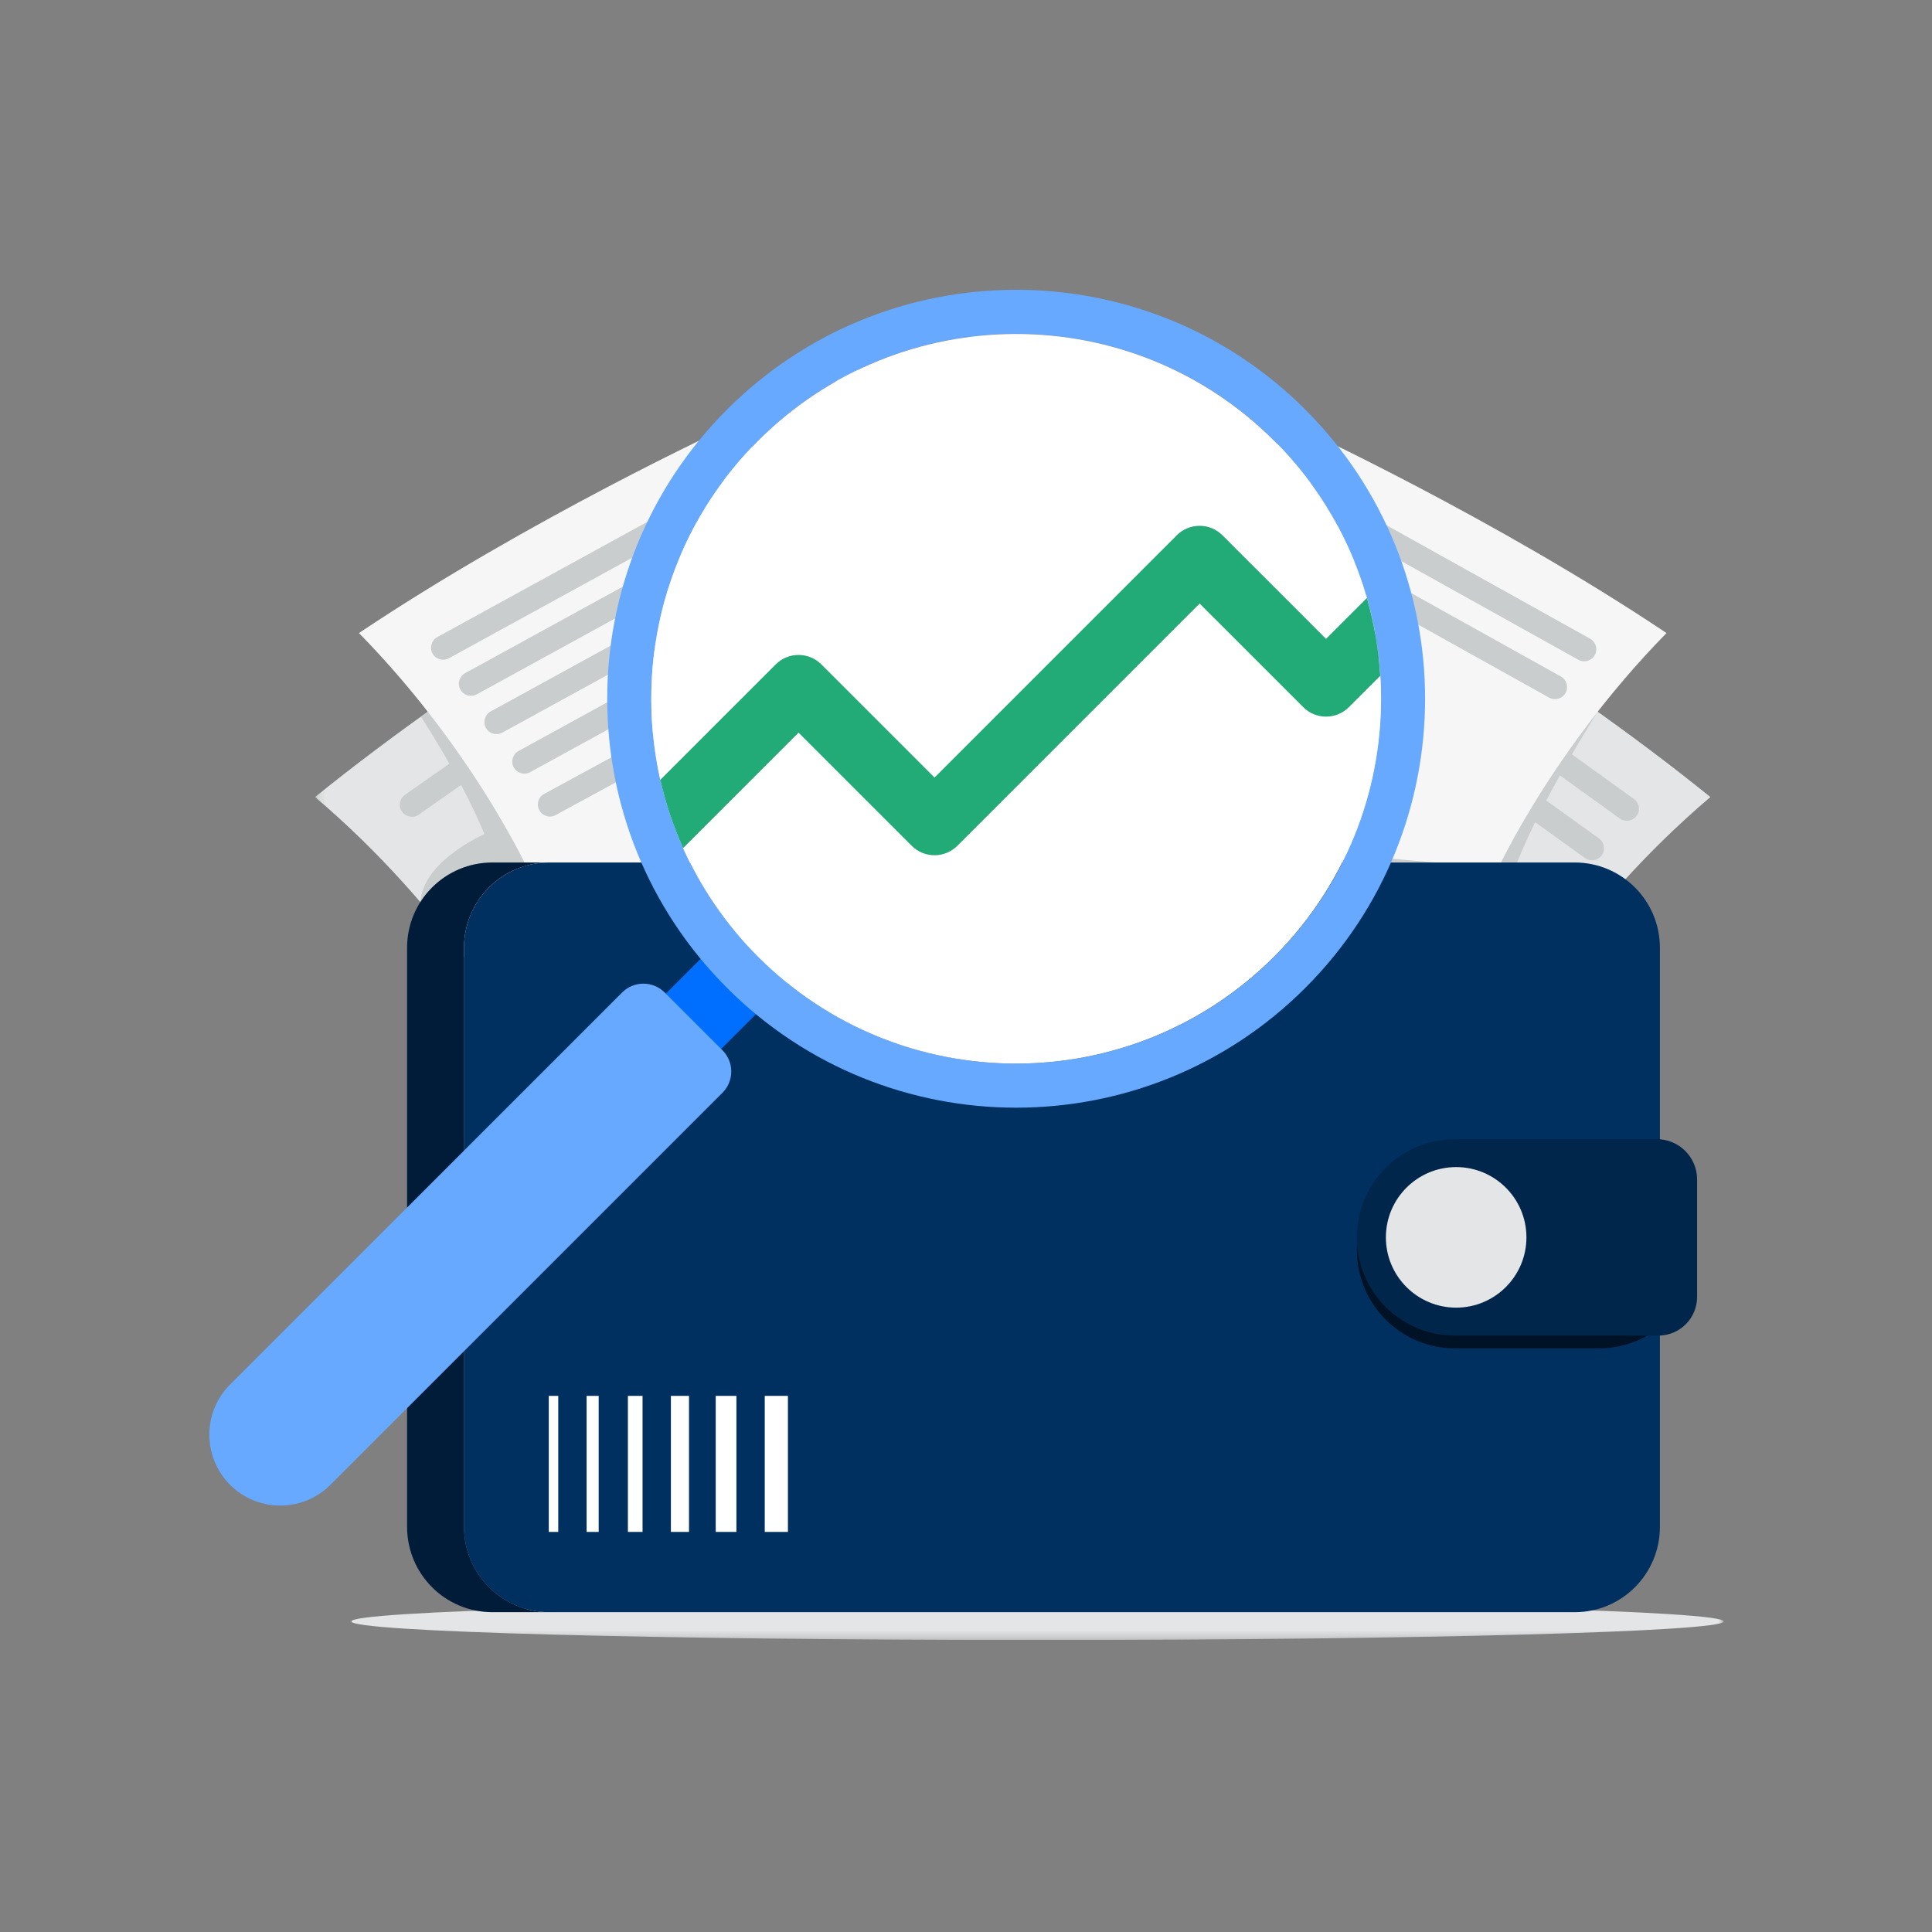 <?xml version="1.0" encoding="UTF-8"?>
<svg xmlns="http://www.w3.org/2000/svg" width="240" height="240" viewBox="0 0 240 240" fill="none">
  <rect x="0" y="0" width="240" height="240" fill="#808080" stroke="none"/>
  <g clip-path="url(#clip0_2528_52327)">
    <mask id="mask0_2528_52327" style="mask-type:luminance" maskUnits="userSpaceOnUse" x="39" y="45" width="176" height="159">
      <path d="M214.14 45.73H39.14V203.73H214.14V45.73Z" fill="white"></path>
    </mask>
    <g mask="url(#mask0_2528_52327)">
      <path d="M187.809 128.231C187.809 128.231 195.989 113.031 212.469 99.011C192.489 82.841 169.239 69.431 169.239 69.431C169.239 69.431 150.809 77.921 133.699 121.301C177.319 143.371 187.799 128.231 187.799 128.231H187.809Z" fill="#E4E5E6"></path>
      <path fill-rule="evenodd" clip-rule="evenodd" d="M181.03 85.3C181.51 84.63 182.45 84.48 183.12 84.96L202.97 99.25C203.64 99.73 203.8 100.67 203.31 101.34C202.83 102.01 201.89 102.16 201.22 101.68L181.37 87.39C180.7 86.91 180.55 85.97 181.03 85.3Z" fill="#C9CDCD"></path>
      <path fill-rule="evenodd" clip-rule="evenodd" d="M176.7 90.21C177.18 89.54 178.12 89.391 178.79 89.871L198.64 104.161C199.31 104.641 199.46 105.581 198.98 106.251C198.5 106.921 197.56 107.071 196.89 106.591L177.04 92.3C176.37 91.82 176.21 90.88 176.7 90.21Z" fill="#C9CDCD"></path>
      <path d="M63.8 128.231C63.8 128.231 55.62 113.031 39.14 99.011C59.12 82.841 82.37 69.431 82.37 69.431C82.37 69.431 100.82 77.921 117.92 121.301C74.29 143.371 63.8 128.231 63.8 128.231Z" fill="#E4E5E6"></path>
      <path fill-rule="evenodd" clip-rule="evenodd" d="M72.429 85.051C72.909 85.731 72.739 86.661 72.059 87.141L52.029 101.191C51.349 101.671 50.419 101.501 49.939 100.821C49.459 100.141 49.629 99.211 50.309 98.731L70.339 84.681C71.019 84.201 71.949 84.371 72.429 85.051Z" fill="#C9CDCD"></path>
      <path d="M198.47 88.421C198.47 88.421 191.49 99.361 188.46 107.161C182.11 110.341 183.56 110.341 183.56 110.341L183.85 102.981C183.85 102.981 194.35 83.841 198.47 88.431V88.421Z" fill="#C9CDCD"></path>
      <path d="M185.1 109.971C185.1 109.971 191.88 94.091 207.02 78.641C185.67 64.351 161.3 53.091 161.3 53.091C161.3 53.091 143.7 63.201 130.58 107.951C176.01 125.991 185.1 109.971 185.1 109.971Z" fill="#F6F6F6"></path>
      <path d="M142.739 109.18L147.209 108.17C148.779 82.29 153.209 64.59 155.109 57.95C153.419 59.74 151.419 62.09 149.249 65.15L147.199 72.37L142.729 109.18H142.739Z" fill="#C9CDCD"></path>
      <path d="M144.18 109.75C144.18 109.75 147.25 74.51 156.54 54.98C131.7 48.431 104.99 45.73 104.99 45.73C104.99 45.73 91.65 61.02 93.81 107.62C142.63 109.86 144.18 109.76 144.18 109.76V109.75Z" fill="#E4E5E6"></path>
      <path d="M146.49 104.41L178.37 107.15H145.77L146.49 104.41Z" fill="#C9CDCD"></path>
      <path fill-rule="evenodd" clip-rule="evenodd" d="M105.999 52.681C106.139 51.861 106.919 51.31 107.729 51.45L148.259 58.391C149.079 58.531 149.619 59.31 149.489 60.12C149.349 60.941 148.569 61.49 147.759 61.35L107.229 54.41C106.409 54.27 105.859 53.49 105.999 52.681Z" fill="#C9CDCD"></path>
      <path fill-rule="evenodd" clip-rule="evenodd" d="M104.12 57.881C104.26 57.061 105.04 56.511 105.85 56.651L146.38 63.591C147.2 63.731 147.74 64.511 147.61 65.321C147.47 66.141 146.69 66.691 145.88 66.551L105.35 59.611C104.53 59.471 103.99 58.691 104.12 57.881Z" fill="#C9CDCD"></path>
      <path fill-rule="evenodd" clip-rule="evenodd" d="M102.53 62.931C102.67 62.111 103.45 61.56 104.26 61.7L144.79 68.641C145.61 68.781 146.15 69.561 146.02 70.371C145.88 71.191 145.1 71.731 144.29 71.6L103.76 64.66C102.94 64.52 102.39 63.74 102.53 62.931Z" fill="#C9CDCD"></path>
      <path fill-rule="evenodd" clip-rule="evenodd" d="M101.67 68.99C101.81 68.17 102.59 67.63 103.41 67.77L122.81 71.18C123.63 71.32 124.17 72.1 124.03 72.92C123.89 73.74 123.11 74.28 122.29 74.14L102.89 70.73C102.07 70.59 101.53 69.81 101.67 68.99Z" fill="#C9CDCD"></path>
      <path fill-rule="evenodd" clip-rule="evenodd" d="M159.56 59.901C159.96 59.181 160.88 58.921 161.6 59.321L197.53 79.341C198.25 79.741 198.51 80.661 198.11 81.381C197.71 82.101 196.79 82.361 196.07 81.961L160.14 61.941C159.42 61.541 159.16 60.621 159.56 59.901Z" fill="#C9CDCD"></path>
      <path fill-rule="evenodd" clip-rule="evenodd" d="M155.93 64.601C156.33 63.881 157.25 63.621 157.97 64.021L193.9 84.041C194.62 84.441 194.88 85.361 194.48 86.081C194.08 86.801 193.16 87.061 192.44 86.661L156.51 66.641C155.79 66.241 155.53 65.321 155.93 64.601Z" fill="#C9CDCD"></path>
      <path fill-rule="evenodd" clip-rule="evenodd" d="M151.95 69.801C152.36 69.081 153.27 68.821 153.99 69.231L171.15 78.891C171.87 79.301 172.13 80.211 171.72 80.931C171.31 81.651 170.4 81.911 169.68 81.501L152.52 71.841C151.8 71.431 151.54 70.521 151.95 69.801Z" fill="#C9CDCD"></path>
      <path d="M61.68 108.17C61.68 108.17 60.67 102.11 52.3 89.03L54.9 87.24L68.6 108.17H61.68Z" fill="#C9CDCD"></path>
      <path d="M66.51 109.971C66.51 109.971 59.73 94.091 44.59 78.641C65.94 64.351 90.31 53.091 90.31 53.091C90.31 53.091 107.91 63.201 121.03 107.951C75.6 125.991 66.51 109.971 66.51 109.971Z" fill="#F6F6F6"></path>
      <path d="M60.96 103.261C60.96 103.261 52.55 106.621 52.22 112.081C58.18 110.011 62.98 107.451 62.98 107.451L60.96 103.261Z" fill="#C9CDCD"></path>
      <path fill-rule="evenodd" clip-rule="evenodd" d="M92.419 59.95C92.819 60.68 92.549 61.59 91.829 61.99L55.769 81.77C55.039 82.17 54.129 81.9 53.729 81.18C53.329 80.45 53.599 79.54 54.319 79.14L90.379 59.36C91.109 58.96 92.019 59.23 92.419 59.95Z" fill="#C9CDCD"></path>
      <path fill-rule="evenodd" clip-rule="evenodd" d="M95.879 64.431C96.279 65.161 96.009 66.071 95.289 66.471L59.229 86.251C58.499 86.651 57.589 86.381 57.189 85.661C56.789 84.931 57.059 84.021 57.779 83.621L93.839 63.841C94.569 63.441 95.479 63.711 95.879 64.431Z" fill="#C9CDCD"></path>
      <path fill-rule="evenodd" clip-rule="evenodd" d="M99.049 69.191C99.449 69.921 99.179 70.831 98.459 71.231L62.399 91.01C61.669 91.41 60.759 91.141 60.359 90.421C59.959 89.691 60.229 88.781 60.949 88.38L97.009 68.6C97.739 68.201 98.649 68.471 99.049 69.191Z" fill="#C9CDCD"></path>
      <path fill-rule="evenodd" clip-rule="evenodd" d="M102.509 74.101C102.909 74.831 102.639 75.741 101.919 76.141L65.859 95.921C65.129 96.321 64.219 96.051 63.819 95.331C63.419 94.601 63.689 93.691 64.409 93.291L100.469 73.511C101.199 73.111 102.109 73.381 102.509 74.101Z" fill="#C9CDCD"></path>
      <path fill-rule="evenodd" clip-rule="evenodd" d="M91.12 87.53C91.52 88.26 91.25 89.17 90.52 89.56L69.03 101.25C68.3 101.65 67.39 101.38 67 100.65C66.6 99.92 66.87 99.01 67.6 98.62L89.09 86.93C89.82 86.53 90.73 86.8 91.12 87.53Z" fill="#C9CDCD"></path>
      <path d="M128.889 203.73C175.969 203.73 214.129 202.7 214.129 201.42C214.129 200.14 175.969 199.11 128.889 199.11C81.809 199.11 43.649 200.14 43.649 201.42C43.649 202.7 81.809 203.73 128.889 203.73Z" fill="#E4E5E6"></path>
      <path d="M57.639 189.671V117.741C57.639 111.891 62.369 107.141 68.229 107.141H61.159C55.319 107.141 50.569 111.871 50.569 117.741V189.671C50.569 195.521 55.299 200.271 61.159 200.271H68.229C62.389 200.271 57.639 195.521 57.639 189.671Z" fill="#001C39"></path>
      <path d="M206.2 189.671V117.741C206.2 111.891 201.47 107.141 195.61 107.141H68.23C62.39 107.141 57.64 111.871 57.64 117.741V189.671C57.64 195.521 62.37 200.271 68.23 200.271H195.63C201.47 200.271 206.2 195.521 206.2 189.671Z" fill="#003060"></path>
      <path d="M198.63 143.101H180.75C174.01 143.101 168.56 148.561 168.56 155.301C168.56 162.041 174.01 167.501 180.75 167.501H198.63C201.49 167.501 204.13 166.501 206.2 164.861V145.751C204.12 144.091 201.5 143.111 198.63 143.111V143.101Z" fill="#001326"></path>
      <path d="M180.75 165.911H206.02C208.67 165.911 210.82 163.761 210.82 161.101V146.521C210.82 143.751 208.58 141.511 205.81 141.511H180.74C174 141.511 168.55 146.971 168.55 153.711C168.55 160.451 174 165.911 180.74 165.911H180.75Z" fill="#00264C"></path>
      <path d="M180.889 162.44C185.709 162.44 189.619 158.53 189.619 153.71C189.619 148.89 185.709 144.98 180.889 144.98C176.069 144.98 172.159 148.89 172.159 153.71C172.159 158.53 176.069 162.44 180.889 162.44Z" fill="#E4E5E6"></path>
      <path d="M69.35 173.4H68.17V190.3H69.35V173.4Z" fill="white"></path>
      <path d="M74.37 173.4H72.87V190.3H74.37V173.4Z" fill="white"></path>
      <path d="M79.82 173.4H78V190.3H79.82V173.4Z" fill="white"></path>
      <path d="M85.59 173.4H83.34V190.3H85.59V173.4Z" fill="white"></path>
      <path d="M91.479 173.4H88.909V190.3H91.479V173.4Z" fill="white"></path>
      <path d="M97.88 173.4H95V190.3H97.88V173.4Z" fill="white"></path>
    </g>
    <path d="M99.586 120.304L92.713 113.431L76.053 130.09L82.927 136.963L99.586 120.304Z" fill="#006FFF"></path>
    <path d="M82.563 123.286L89.748 130.47C91.204 131.927 91.204 134.289 89.748 135.745L41.042 184.451C37.605 187.887 32.019 187.887 28.583 184.451C25.146 181.014 25.146 175.428 28.583 171.991L77.288 123.286C78.745 121.829 81.107 121.829 82.563 123.286Z" fill="#66A9FF"></path>
    <path d="M162.15 50.88C142.31 31.04 110.15 31.04 90.31 50.88C70.47 70.72 70.47 102.88 90.31 122.72C110.15 142.56 142.31 142.56 162.15 122.72C181.99 102.88 181.99 70.72 162.15 50.88ZM94.18 118.85C76.48 101.15 76.48 72.45 94.18 54.74C111.88 37.04 140.58 37.04 158.29 54.74C175.99 72.44 175.99 101.14 158.29 118.85C140.59 136.55 111.89 136.55 94.18 118.85Z" fill="#66A9FF"></path>
    <path d="M102.03 82.54L116.09 96.6L146.19 66.5C146.94 65.75 147.96 65.33 149.02 65.33C150.08 65.33 151.1 65.75 151.85 66.5L164.73 79.38L169.8 74.31C167.75 67.15 163.92 60.39 158.28 54.76C140.58 37.06 111.88 37.06 94.17 54.76C82.74 66.19 78.7 82.21 82.03 96.89L96.37 82.55C97.93 80.99 100.46 80.99 102.03 82.55V82.54Z" fill="white"></path>
    <path d="M164.729 89.031C163.669 89.031 162.649 88.611 161.899 87.861L149.019 74.981L118.919 105.08C118.169 105.83 117.149 106.25 116.089 106.25C115.029 106.25 114.009 105.83 113.259 105.08L99.199 91.02L84.859 105.36C87.049 110.25 90.149 114.84 94.159 118.85C111.859 136.55 140.559 136.55 158.269 118.85C167.839 109.28 172.229 96.481 171.449 83.951L167.549 87.85C166.799 88.6 165.779 89.02 164.719 89.02L164.729 89.031Z" fill="white"></path>
    <path d="M164.729 79.37L151.849 66.49C151.099 65.74 150.079 65.32 149.019 65.32C147.959 65.32 146.939 65.74 146.189 66.49L116.089 96.59L102.029 82.53C100.469 80.97 97.929 80.97 96.369 82.53L82.029 96.87C82.689 99.77 83.629 102.61 84.859 105.35L99.199 91.01L113.259 105.07C114.009 105.82 115.029 106.24 116.089 106.24C117.149 106.24 118.169 105.82 118.919 105.07L149.019 74.97L161.899 87.85C162.649 88.6 163.669 89.02 164.729 89.02C165.789 89.02 166.809 88.6 167.559 87.85L171.459 83.95C171.259 80.69 170.709 77.45 169.799 74.29L164.729 79.36V79.37Z" fill="#22AA77"></path>
  </g>
  <defs>
    <clipPath id="clip0_2528_52327">
      <rect width="188.14" height="167.73" fill="white" transform="translate(26 36)"></rect>
    </clipPath>
  </defs>
</svg>

